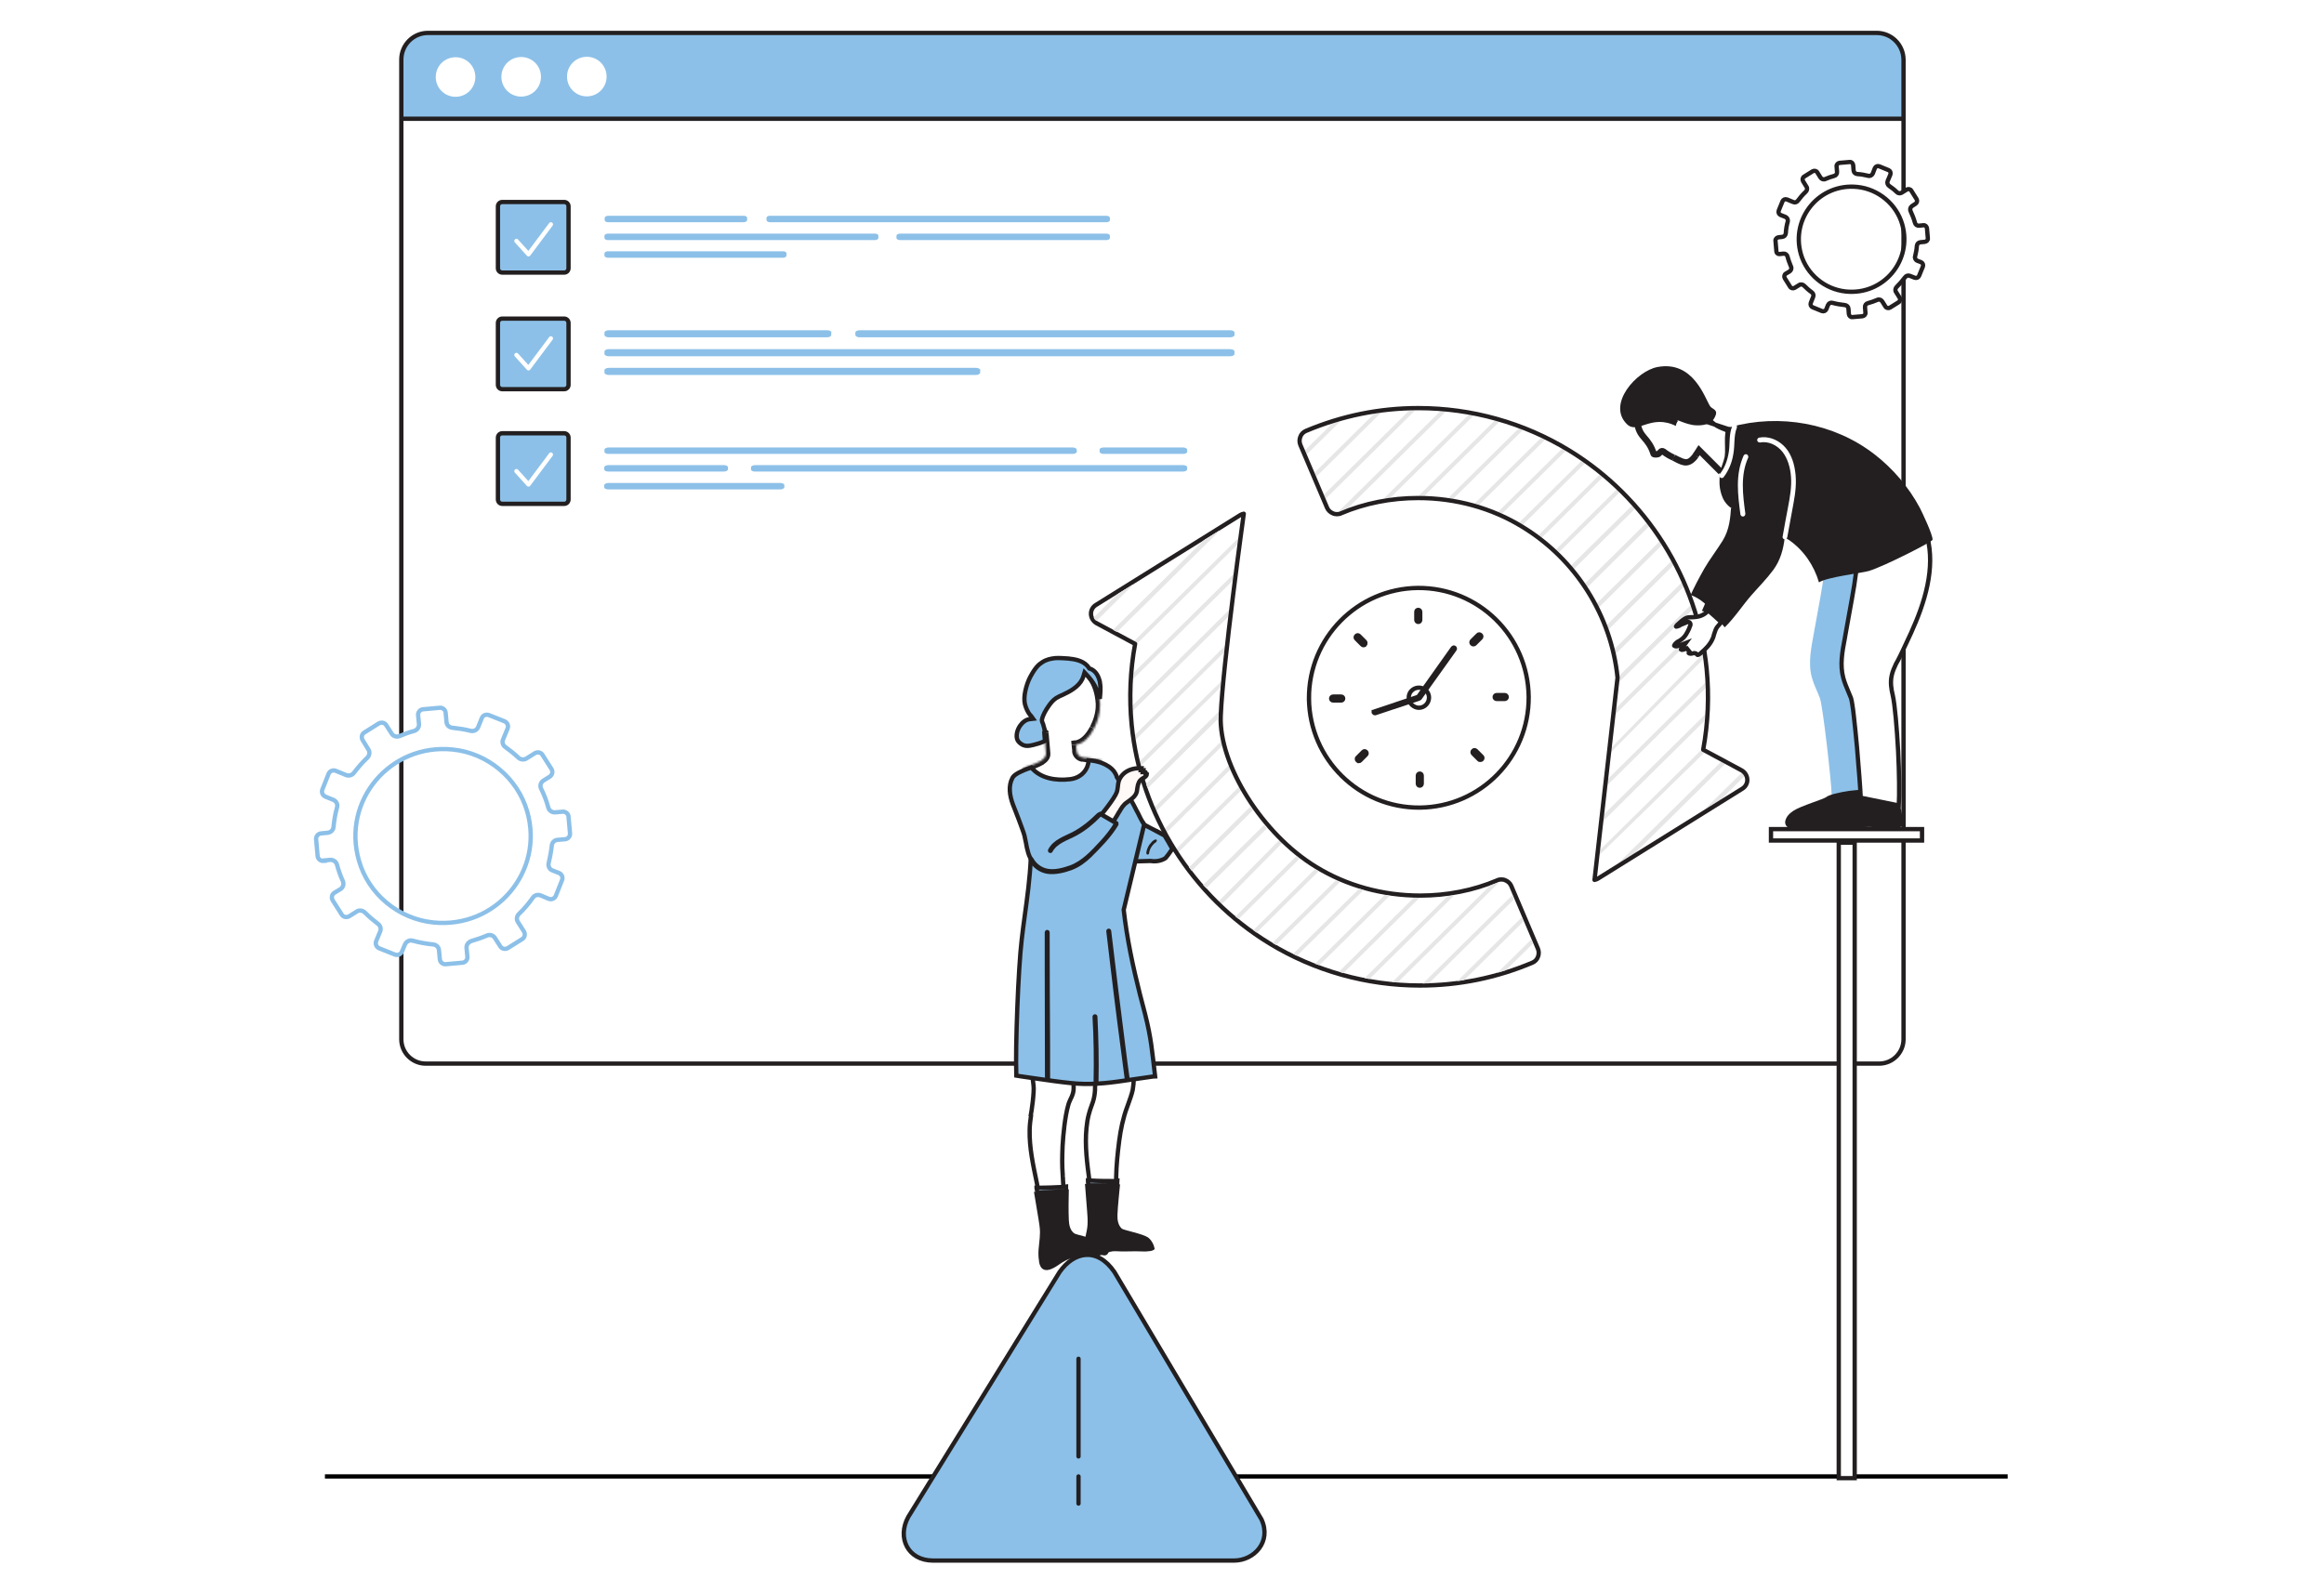 <?xml version="1.0" encoding="UTF-8"?>
<!-- Generator: Adobe Illustrator 27.0.0, SVG Export Plug-In . SVG Version: 6.00 Build 0)  -->
<svg xmlns="http://www.w3.org/2000/svg" xmlns:xlink="http://www.w3.org/1999/xlink" version="1.1" id="Layer_1" x="0px" y="0px" viewBox="0 0 1080 740" style="enable-background:new 0 0 1080 740;" xml:space="preserve">
<style type="text/css">
	.st0{fill:#E6E6E6;}
	.st1{fill:none;stroke:#000000;stroke-width:2;}
	.st2{fill:#8CC0E8;}
	.st3{fill:none;stroke:#231F20;stroke-width:2;stroke-miterlimit:10;}
	.st4{fill:#FFFFFF;}
	.st5{fill:#FFFFFF;stroke:#8CC0E8;stroke-width:2;stroke-miterlimit:10;}
	.st6{fill:#8CC0E8;stroke:#231F20;stroke-width:2;stroke-linecap:round;stroke-linejoin:round;}
	.st7{fill:none;stroke:#231F20;stroke-width:2;stroke-linecap:round;}
	.st8{fill:#FFFFFF;stroke:#231F20;stroke-width:2;}
	.st9{fill:#231F20;stroke:#FFFFFF;stroke-width:2;}
	.st10{fill:#231F20;}
	.st11{fill:none;stroke:#231F20;stroke-width:2;stroke-linejoin:round;stroke-miterlimit:10;}
	.st12{fill:#FFFFFF;filter:url(#Adobe_OpacityMaskFilter);}
	.st13{mask:url(#path-29-inside-1_24_312_00000011727919079539789970000001277663612133972411_);fill:#231F20;}
	.st14{fill:#AFD6F4;stroke:#231F20;stroke-width:2;}
	.st15{fill:#8CC0E8;stroke:#231F20;stroke-width:2;}
	.st16{fill:#FFF9F8;stroke:#231F20;stroke-width:2;}
	.st17{fill:#231F20;stroke:#231F20;stroke-width:2;stroke-linejoin:round;}
	.st18{fill:#A8D2F2;stroke:#8CC0E8;stroke-width:2;}
	.st19{fill:#231F20;stroke:#231F20;stroke-linecap:round;stroke-linejoin:round;}
	.st20{fill:#231F20;stroke:#231F20;stroke-width:2;}
	.st21{fill:none;stroke:#231F20;stroke-width:2;}
	.st22{fill:none;stroke:#FFFFFF;stroke-width:2;stroke-linecap:round;stroke-linejoin:round;}
	.st23{fill:#FFFFFF;stroke:#231F20;stroke-width:2;stroke-miterlimit:10;}
</style>
<path class="st0" d="M567.8,420.3c-0.5-0.4-0.9-0.9-1.4-1.4l28.1-28.4c0.5,0.5,0.9,0.9,1.4,1.3L567.8,420.3z"></path>
<path class="st0" d="M547.7,396.1c-0.4-0.5-0.7-1.1-1-1.6l29.1-28.8c0.3,0.6,0.6,1.2,0.9,1.8L547.7,396.1z"></path>
<path class="st0" d="M572.1,357.4l-29.8,29.5c-0.3-0.6-0.6-1.2-0.9-1.8l30-29.7C571.6,356.1,571.8,356.7,572.1,357.4z"></path>
<path class="st0" d="M568.5,346.2L537.4,377c-0.3-0.6-0.5-1.2-0.8-1.9l31.4-31C568.2,344.8,568.4,345.5,568.5,346.2z"></path>
<path class="st0" d="M566.3,333.8l-33,32.6c-0.2-0.7-0.5-1.3-0.7-2l34.8-34.6c0,0.6-1.3,2.6-1.2,3.2  C566.3,333.3,566.3,333.5,566.3,333.8z"></path>
<path class="st0" d="M575.2,253l-46.7,46.1c0-0.1,0-0.2,0.1-0.3L527,298l48.7-48.1c0,0.2-0.1,1.4-0.1,1.6L575.2,253z"></path>
<path class="st0" d="M573.6,269.2l-47.2,46.6c0.1-1,0.1-1.9,0.2-2.9l47.2-46.6L573.6,269.2z"></path>
<path class="st0" d="M571.7,285.8l-45.3,44.7c0-0.9-0.1-1.7-0.1-2.6l45.8-45.3L571.7,285.8z"></path>
<path class="st0" d="M570,302.1l-42.2,41.7c-0.1-0.8-0.2-1.6-0.3-2.3l42.6-42.1L570,302.1z"></path>
<path class="st0" d="M530.2,356c-0.2-0.7-0.4-1.4-0.5-2.2l38.9-38.1v2.4l-1.3,1.3L530.2,356z"></path>
<line class="st1" x1="933" y1="686.3" x2="151" y2="686.3"></line>
<path class="st2" d="M872.2,15.4H198.8c-6.9,0-12.4,5.6-12.4,12.4v28.4h698.3V27.8C884.7,21,879.1,15.4,872.2,15.4L872.2,15.4z"></path>
<path class="st3" d="M872.1,15.3H198.9c-6.9,0-12.4,5.6-12.4,12.4v455.4c0,6.2,5.1,11.3,11.3,11.3h675.5c6.2,0,11.3-5.1,11.3-11.3  V27.7C884.5,20.8,879,15.3,872.1,15.3L872.1,15.3z"></path>
<path class="st4" d="M220.9,35.8c0,5.1-4.1,9.2-9.2,9.2s-9.2-4.1-9.2-9.2c0-5.1,4.1-9.2,9.2-9.2S220.9,30.7,220.9,35.8z"></path>
<path class="st4" d="M251.4,35.7c0,5.1-4.1,9.2-9.2,9.2c-5.1,0-9.2-4.1-9.2-9.2c0-5.1,4.1-9.2,9.2-9.2  C247.3,26.5,251.4,30.6,251.4,35.7z"></path>
<path class="st4" d="M281.9,35.6c0,5.1-4.1,9.2-9.2,9.2s-9.2-4.1-9.2-9.2c0-5.1,4.1-9.2,9.2-9.2S281.9,30.5,281.9,35.6z"></path>
<path class="st5" d="M150.3,400l3.1-0.3c1.5-0.1,2.8,0.8,3.2,2.2c0.7,2.6,1.6,5.2,2.7,7.6c0.6,1.4,0.2,3-1.1,3.8l-2.8,1.7  c-1.2,0.7-1.5,2.3-0.8,3.5l4.2,6.6c0.7,1.2,2.3,1.5,3.5,0.8l3.5-2.2c1.2-0.8,2.8-0.5,3.8,0.5c1.9,1.9,3.9,3.6,6,5.2  c1.1,0.8,1.6,2.2,1.1,3.5l-1.9,4.6c-0.5,1.3,0.1,2.7,1.4,3.3l7.3,2.9c1.3,0.5,2.8-0.1,3.3-1.4l1.4-3.3c0.6-1.4,2.2-2.2,3.7-1.7  c3,0.8,6.1,1.4,9.3,1.7c1.5,0.1,2.7,1.2,2.8,2.7l0.4,4.2c0.1,1.4,1.4,2.4,2.7,2.3l7.8-0.7c1.4-0.1,2.4-1.4,2.3-2.7l-0.4-4.2  c-0.1-1.5,0.9-2.7,2.3-3.2c2.4-0.7,4.8-1.5,7.1-2.5c1.4-0.6,3-0.2,3.8,1.1l2.5,3.9c0.7,1.2,2.3,1.5,3.5,0.8l6.7-4.2  c1.2-0.7,1.5-2.3,0.8-3.5l-2.8-4.4c-0.8-1.2-0.6-2.8,0.5-3.8c2.4-2.3,4.5-4.8,6.4-7.5c0.8-1.2,2.3-1.6,3.6-1.1l3.8,1.6  c1.3,0.5,2.8-0.1,3.3-1.4l2.9-7.3c0.5-1.3-0.1-2.7-1.4-3.3l-3.1-1.2c-1.4-0.5-2.1-2.1-1.7-3.5c0.6-2.6,1.1-5.2,1.4-7.9  c0.1-1.5,1.2-2.7,2.7-2.8l3.5-0.3c1.4-0.1,2.4-1.4,2.3-2.7l-0.7-7.8c-0.1-1.4-1.4-2.4-2.7-2.3l-3.5,0.3c-1.5,0.1-2.8-0.8-3.2-2.2  c-0.8-3-1.9-5.9-3.3-8.7c-0.7-1.4-0.3-3,1.1-3.9l2.9-1.8c1.2-0.8,1.5-2.3,0.8-3.5l-4.2-6.6c-0.7-1.2-2.3-1.5-3.5-0.8l-4,2.5  c-1.2,0.7-2.7,0.5-3.7-0.4c-1.9-1.8-3.9-3.4-6-4.9c-1.2-0.8-1.7-2.3-1.1-3.6l2.1-5.1c0.5-1.3-0.1-2.7-1.4-3.3l-7.3-2.9  c-1.3-0.5-2.8,0.1-3.3,1.4l-1.7,4.2c-0.6,1.4-2.1,2.1-3.6,1.7c-2.7-0.7-5.5-1.1-8.3-1.4c-1.5-0.1-2.7-1.2-2.8-2.7l-0.4-4.3  c-0.1-1.4-1.4-2.4-2.7-2.3l-7.8,0.7c-1.4,0.1-2.4,1.4-2.3,2.7l0.4,4.2c0.1,1.5-0.9,2.8-2.3,3.2c-2.3,0.6-4.5,1.4-6.6,2.3  c-1.4,0.6-3,0.2-3.8-1.1l-2.5-3.9c-0.7-1.2-2.3-1.5-3.5-0.8l-6.7,4.2c-1.2,0.7-1.5,2.3-0.8,3.5l2.7,4.4c0.8,1.2,0.5,2.8-0.5,3.8  c-2.3,2.2-4.3,4.5-6.2,7c-0.8,1.1-2.3,1.6-3.6,1.1l-4.9-2c-1.3-0.5-2.8,0.1-3.3,1.4l-2.9,7.3c-0.5,1.3,0.1,2.7,1.4,3.3l3.7,1.5  c1.4,0.6,2.2,2.1,1.7,3.6c-0.8,2.9-1.3,5.8-1.6,8.9c-0.1,1.5-1.2,2.6-2.7,2.8l-3.1,0.3c-1.4,0.1-2.4,1.4-2.3,2.7l0.7,7.8  c0.1,1.4,1.4,2.4,2.8,2.3L150.3,400z M166.8,400c-8-27.8,14.5-54.5,43.5-51.6c16.2,1.6,30.2,13.2,34.7,28.8  c8,27.8-14.5,54.5-43.5,51.6C185.2,427.2,171.2,415.6,166.8,400z"></path>
<path class="st6" d="M422.1,705.1l70.3-113.8c6.7-9.6,17.5-11.7,25.5,0l68.3,114.9c4.9,10.5-3.5,19.2-12.7,19.2H433.6  C421.8,725.4,416.8,714.7,422.1,705.1z"></path>
<line class="st7" x1="501.2" y1="631.6" x2="501.2" y2="677"></line>
<line class="st7" x1="501.2" y1="686.3" x2="501.2" y2="698.9"></line>
<path class="st0" d="M792.2,376.3l17.2-17c0.5,0.4,0.9,0.9,1.2,1.5l-11,10.9L792.2,376.3z"></path>
<path class="st0" d="M752,401.4l47.8-47.2l1.8,0.9l-42.2,41.7L752,401.4z"></path>
<path class="st0" d="M742.2,396.4l48.2-47.6c0,0.1,0,0.2-0.1,0.3l1.6,0.9c0,0-49.8,48.7-49.8,48.5L742.2,396.4z"></path>
<path class="st0" d="M747.9,348.5l43.3-44.4c0.1,0.8,0.2,1.6,0.3,2.3l-44.7,45.1L747.9,348.5z"></path>
<path class="st0" d="M792.2,376.3l17.2-17c0.5,0.4,0.9,0.9,1.2,1.5l-11,10.9L792.2,376.3z"></path>
<path class="st0" d="M753.1,327l35.6-35.2c0.2,0.7,0.4,1.4,0.5,2.2l-39.9,39.4l0.6-3.2l0,0l-1.6,1.6C748.4,331,753,327.7,753.1,327z  "></path>
<path class="st0" d="M752,401.4l47.8-47.2l1.8,0.9l-42.2,41.7L752,401.4z"></path>
<path class="st0" d="M743.6,380.3l48.8-48.2c-0.1,1-0.1,1.9-0.2,2.9l-48,47.5L743.6,380.3z"></path>
<path class="st0" d="M745.9,363.4l46.6-46.1c0,0.9,0.1,1.7,0.1,2.6l-47,46.4L745.9,363.4z"></path>
<path class="st0" d="M750.4,301.6l31.1-30.7c0.3,0.6,0.5,1.2,0.8,1.9l-31.4,31C750.7,303.1,750.5,302.4,750.4,301.6z"></path>
<path class="st0" d="M746.8,290.5l29.8-29.5c0.3,0.6,0.6,1.2,0.9,1.8l-30,29.7C747.3,291.8,747.1,291.1,746.8,290.5z"></path>
<path class="st0" d="M752.6,314.1l33-32.6c0.2,0.7,0.5,1.3,0.7,2l-33.5,33.1c0-0.6-0.1-1.1-0.2-1.7  C752.6,314.6,752.6,314.4,752.6,314.1z"></path>
<path class="st0" d="M771.2,251.8c0.4,0.5,0.7,1.1,1,1.6l-29.1,28.8c-0.3-0.6-0.6-1.2-0.9-1.8L771.2,251.8z"></path>
<path class="st0" d="M765.1,243.1c0.4,0.5,0.8,1,1.2,1.5l-28.5,28.2c-0.4-0.5-0.7-1.1-1.1-1.6L765.1,243.1z"></path>
<path class="st0" d="M758.4,235.1c0.4,0.5,0.8,0.9,1.3,1.4l-28.2,27.8c-0.4-0.5-0.8-1-1.2-1.5L758.4,235.1z"></path>
<path class="st0" d="M751.2,227.6c0.5,0.4,0.9,0.9,1.4,1.3l-28.1,27.8c-0.5-0.4-0.9-0.9-1.4-1.3L751.2,227.6z"></path>
<path class="st0" d="M743.3,220.7c0.5,0.4,1,0.8,1.5,1.2l-28.3,28c-0.5-0.4-1-0.8-1.5-1.2L743.3,220.7z"></path>
<path class="st0" d="M734.9,214.3c0.5,0.4,1.1,0.7,1.6,1.1l-28.7,28.4c-0.6-0.3-1.1-0.7-1.7-1L734.9,214.3z"></path>
<path class="st0" d="M725.9,208.6c0.6,0.3,1.1,0.7,1.7,1l-29.5,29.1c-0.6-0.3-1.2-0.6-1.9-0.8L725.9,208.6z"></path>
<path class="st0" d="M716.2,203.5c0.6,0.3,1.2,0.6,1.8,0.9l-30.7,30.3c-0.7-0.2-1.4-0.4-2.1-0.6L716.2,203.5z"></path>
<path class="st0" d="M705.8,199.1c0.7,0.2,1.3,0.5,2,0.7l-32.4,32c-0.8-0.1-1.6-0.3-2.3-0.4L705.8,199.1z"></path>
<path class="st0" d="M694.6,195.5c0.7,0.2,1.4,0.4,2.1,0.6l-34.8,34.4c-0.9,0-1.8,0-2.7,0L694.6,195.5z"></path>
<path class="st0" d="M682.5,192.8c0.8,0.1,1.5,0.3,2.3,0.4l-38.6,38.1c-1.1,0.1-2.1,0.3-3.2,0.5L682.5,192.8z"></path>
<path class="st0" d="M669.4,191.1c0.8,0.1,1.7,0.1,2.5,0.2l-45.5,44.9c-1.2,0.4-2.4,0.9-3.6,1.4c-0.3,0.1-0.5,0.2-0.8,0.2  L669.4,191.1z"></path>
<path class="st0" d="M758.4,235.1c0.4,0.5,0.8,0.9,1.3,1.4l-28.2,27.8c-0.4-0.5-0.8-1-1.2-1.5L758.4,235.1z"></path>
<path class="st0" d="M771.2,251.8c0.4,0.5,0.7,1.1,1,1.6l-29.1,28.8c-0.3-0.6-0.6-1.2-0.9-1.8L771.2,251.8z"></path>
<path class="st0" d="M638.6,192.3c1.1-0.2,2.1-0.3,3.2-0.5l-30,29.7l-0.8-1.9L638.6,192.3z"></path>
<path class="st0" d="M654.9,190.8c0.9,0,1.8,0,2.8-0.1l-41.6,41.1l-0.8-1.9L654.9,190.8z"></path>
<path class="st0" d="M619.1,196.9c1.3-0.4,2.6-0.8,3.9-1.2l-15.7,15.5l-0.8-1.9L619.1,196.9z"></path>
<path class="st0" d="M752.6,314.1l33-32.6c0.2,0.7,0.5,1.3,0.7,2l-34.5,34.1c0-0.6,0.9-2.1,0.8-2.7  C752.6,314.6,752.6,314.4,752.6,314.1z"></path>
<path class="st0" d="M750.4,301.6l31.1-30.7c0.3,0.6,0.5,1.2,0.8,1.9l-31.4,31C750.7,303.1,750.5,302.4,750.4,301.6z"></path>
<path class="st0" d="M746.8,290.5l29.8-29.5c0.3,0.6,0.6,1.2,0.9,1.8l-30,29.7C747.3,291.8,747.1,291.1,746.8,290.5z"></path>
<path class="st0" d="M765.1,243.1c0.4,0.5,0.8,1,1.2,1.5l-28.5,28.2c-0.4-0.5-0.7-1.1-1.1-1.6L765.1,243.1z"></path>
<path class="st8" d="M854.5,687.1V391.7h7.4v295.4H854.5z"></path>
<path class="st8" d="M823,390.7v-5.3h70.2v5.3H823z"></path>
<path class="st9" d="M799.7,250.8L799.7,250.8c3.1-5.1,3.4-10.2,3.8-15.5c0,0,0,0,0,0h18.2c0,0.1,0,0.2,0,0.3c0,0.8-0.1,1.9-0.2,3  c-0.1,1-0.1,2-0.2,2.8l0,0l-0.2,1.5c-0.6,5.3-2,10.4-5.1,14.7c-2.2,3-4.7,5.7-7.2,8.5c-1,1.1-2,2.2-3,3.3l0,0  c-1.7,2-3.4,4.3-5.1,6.6c-0.3,0.4-0.6,0.9-1,1.3c-1.8,2.4-3.5,4.8-5.4,6.7c-2.5-2.9-6.1-5.8-10-6.8c1.9-4.4,4.5-9.2,6.8-13.3  c1.3-2.2,2.7-4.4,4.2-6.5c0.2-0.3,0.4-0.6,0.6-0.9C797.2,254.6,798.5,252.7,799.7,250.8z"></path>
<path class="st2" d="M869.2,306.9c-1,2.1-2.1,4.3-2.6,6.7c-0.6,2.9-0.2,5.9,0.5,8.8c2.2,9,2.4,36.6,1.6,45.9l-17.5,1.2  c0-4.9-4.1-41.7-5.5-45.1c-1.2-3.1-2.8-6.2-3.7-9.5c-1.9-6.8-0.2-14.2,1-21c1.3-7.5,2.8-14.9,4-22.5c1.2-7.8,1.9-15.7,1.7-23.6h33.9  c4.4,15.5-0.9,32-7.4,46.3C873.3,298.4,871.2,302.6,869.2,306.9L869.2,306.9z"></path>
<path class="st10" d="M829.6,381.9c0.4-2.3,2-3.8,3.8-5c3.4-2.3,14.1-5.4,15.3-6.4c2.2-2,19.7-4.9,19.9-2.3c0.2,2.3,0.7,4.6,1.1,6.8  c0.5,2.2,0.9,4.5,1,6.8c0,0.4,0,1.2,0,1.2c-1.4,1.5-4.8,1.3-6.4,1.2c-4-0.2-7.9-0.8-11.9-0.5c-5.2,0.3-10.4,1.2-15.6,1.4  c-1.8,0.1-3.5,0-5.1-0.2C829.7,384.4,829.5,382.5,829.6,381.9z"></path>
<path class="st8" d="M881.1,308.6L881.1,308.6c-0.8,1.7-1.6,3.5-2,5.4l0,0c-0.7,3.2-0.2,6.3,0.5,9.2c1,4.4,1.9,15.1,2.5,26  c0.5,10.1,0.6,20.2,0.3,25.2l-17.7-3.6c-0.1-3.6-0.9-13.5-1.7-23.2c-0.5-5.3-1-10.6-1.5-14.8c-0.2-2.1-0.5-3.9-0.7-5.3  c-0.2-1.3-0.4-2.4-0.6-3c-0.4-1-0.8-2-1.2-2.9c-0.9-2.2-1.8-4.2-2.4-6.5c-1.6-5.9-0.5-12.1,0.7-18.3c0.1-0.8,0.3-1.5,0.4-2.3l0,0  c0.5-2.9,1.1-5.9,1.6-8.9c0.8-4.5,1.7-9.1,2.4-13.6v0c1.2-7.5,1.9-15.1,1.8-22.7h32.1c3.9,14.9-1.1,30.8-7.5,44.9l0,0  c-1.2,2.6-2.4,5.1-3.6,7.7c-0.8,1.7-1.6,3.4-2.5,5.1L881.1,308.6z"></path>
<path class="st8" d="M765.1,186.9c-4.9,5.3-6.4,11.3-1.6,16.6c2,2.3,3.4,4.1,4.5,7.6c0,0.8,2.8,0.8,3.3,0l0.7-0.8  c0.2-0.2,0.4-0.2,0.6-0.1c1.6,1.2,3.2,2.2,4.9,2.9 M765.1,186.9l41.1,13.5c0.4,0.2-1,5.9-1.2,6.2c-0.2,0.6-0.4,1.6-0.6,2.9  c-0.7,4-1.8,10.2-5,10.3 M765.1,186.9c3.9-4.2,20.8,5.8,22.8,7.1 M765.1,186.9l22.8,7.1 M777.5,213.2c0.6,0.2,1.2,0.5,1.7,0.8  c3,1.5,5.7,2.8,9.2-1.9 M777.5,213.2l0.4-0.9c0,0,0,0,0,0 M777.5,213.2l0.4-0.9c0,0,0,0,0,0 M788.4,212c0.3-0.4,0.5-0.7,0.7-1.1  l-0.2-0.2l0.7-0.7l0.9,0.5c0,0.1-0.1,0.1-0.1,0.2l9,9 M788.4,212l-0.8-0.6c0,0,0,0,0,0 M788.4,212l-0.8-0.6c0,0,0,0,0,0   M799.4,219.8l0.7-0.7l-0.4-0.4 M799.4,219.8l0-1c0.1,0,0.2,0,0.4-0.1 M799.8,218.8c0.4-0.1,0.9-0.5,1.3-1.2c0.6-0.9,1-2.2,1.4-3.7  c0.4-1.4,0.7-3,0.9-4.3c0-0.1,0-0.2,0-0.3c0.2-1.2,0.4-2.3,0.6-2.9l0,0 M799.8,218.8l-9.4-9.4l-0.9-0.9l-0.7,1.1  c-0.4,0.6-0.8,1.3-1.3,1.9 M804.1,206.3C804.1,206.3,804.1,206.3,804.1,206.3c0-0.1,0.1-0.2,0.1-0.3c0-0.2,0.1-0.4,0.2-0.7  c0.1-0.6,0.3-1.3,0.5-2.1c0.2-0.7,0.3-1.4,0.4-2c0-0.1,0-0.1,0-0.2 M804.1,206.3L804.1,206.3L804.1,206.3  C804.1,206.3,804.1,206.3,804.1,206.3z M787.6,211.5c-1,1.3-1.8,2.1-2.5,2.5c-0.7,0.4-1.4,0.5-2.1,0.4c-0.7-0.1-1.5-0.4-2.3-0.8  c-0.3-0.1-0.6-0.3-0.9-0.4c-0.6-0.3-1.2-0.6-1.8-0.9 M777.9,212.3c-1.5-0.7-3.1-1.6-4.6-2.8l0,0l0,0c-0.6-0.4-1.4-0.4-1.9,0.2l0,0  l0,0l-0.7,0.8l0,0.1 M770.5,210.5c0,0-0.1,0-0.2,0.1c-0.2,0.1-0.5,0.1-0.8,0.1c-0.2,0-0.5,0-0.6-0.1 M770.5,210.5L770.5,210.5  L770.5,210.5C770.5,210.5,770.5,210.5,770.5,210.5 M770.5,210.5C770.5,210.5,770.5,210.5,770.5,210.5  C770.5,210.5,770.5,210.5,770.5,210.5 M768.9,210.7c-1.1-3.5-2.6-5.5-4.6-7.8l0,0c-2.2-2.5-2.9-5-2.6-7.5c0.4-2.5,1.8-5.2,4.2-7.8  l0,0c0.3-0.3,0.8-0.6,1.6-0.7c0.8-0.1,1.7,0,2.8,0.2c2.2,0.4,4.9,1.4,7.5,2.6c2.6,1.2,5,2.5,6.9,3.5c0.9,0.5,1.7,0.9,2.2,1.2  c0.3,0.2,0.5,0.3,0.6,0.4l0,0c0.1,0,0.1,0.1,0.1,0.1c0,0,0,0,0.1,0c0,0,0,0,0,0c0,0,0,0,0,0c0,0,0,0,0,0 M768.9,210.7  C768.9,210.6,768.8,210.6,768.9,210.7c-0.1,0-0.1,0-0.1,0 M768.9,210.7c0,0.1,0,0.1,0.1,0.2l0,0.1l0,0.1c0-0.1,0-0.2-0.1-0.2  C768.9,210.7,768.8,210.7,768.9,210.7c-0.1,0-0.1,0-0.1,0 M787.7,195c1.9,0.9,3.5,0.5,4.7,0c0.4-0.2,0.8-0.4,1.1-0.6 M787.7,195  C787.7,195,787.7,195,787.7,195c0.1,0,0.3,0.1,0.4,0.1v-1 M787.7,195C787.7,195,787.7,195,787.7,195l0.4-0.9 M793.5,194.4  C793.5,194.4,793.6,194.4,793.5,194.4c0.5,0.5,1.2,1.1,2,1.9 M793.5,194.4c0.1-0.1,0.2-0.1,0.3-0.2c0.2-0.1,0.3-0.2,0.4-0.3  c0,0,0.1-0.1,0.1-0.1c0,0,0,0,0,0l0,0h0l-0.7-0.7c-0.7,0.7-0.7,0.7-0.7,0.7v0l0,0l0,0l0,0l0,0l0,0c0,0,0.1,0.1,0.1,0.1  C793.2,194,793.3,194.2,793.5,194.4z M795.5,196.2L795.5,196.2L795.5,196.2L795.5,196.2c1.4,1.3,3.1,2.2,4.8,2.9  c0.8,0.3,1.6,0.6,2.4,1c0.1,0,0.2,0.1,0.3,0.1c0.7,0.3,1.5,0.6,2.2,0.9 M795.5,196.2L795.5,196.2l0.7-0.7l-0.5,0.5L795.5,196.2  C795.5,196.2,795.5,196.2,795.5,196.2C795.5,196.2,795.5,196.2,795.5,196.2z M805.2,201.1c0.2,0.1,0.4,0.2,0.6,0.2 M805.2,201.1  c0-0.2,0-0.3,0-0.4c0,0,0,0,0,0c0,0,0,0,0,0.1c0,0,0,0.1,0.1,0.2c0.1,0.1,0.2,0.3,0.4,0.4 M805.8,201.3  C805.8,201.3,805.8,201.3,805.8,201.3L805.8,201.3L805.8,201.3z M788.1,194.1c0,0-0.1,0-0.2-0.1 M788.1,194.1l-0.2-0.1 M768.8,210.6  C768.8,210.6,768.8,210.6,768.8,210.6L768.8,210.6z M770.5,210.5C770.5,210.5,770.5,210.5,770.5,210.5  C770.5,210.5,770.5,210.5,770.5,210.5z"></path>
<path class="st10" d="M794.7,188.8c-2.5-3.9-7.8-21.3-24.4-18.2c-9.8,1.8-23.6,17.3-14.3,26.5c5.1,5.1,11.1-4.9,22.8,0.9  c-0.1-0.1,0.5-2.2,1.1-2.3c-2.4-1.7,3.7,1.9,8.3,2c2.3,0.1,7.1,0,8.8-4C798.7,190.3,795.7,190.3,794.7,188.8L794.7,188.8z"></path>
<path class="st10" d="M843.1,382.6c0.4-2.3,2-3.8,3.8-5c3.4-2.3,14.1-5.4,15.3-6.4c2.2-2,20.6,2.3,21.1,4.5c0.5,2.2,0.9,4.5,1,6.8  c0,0.4,0,1.2,0,1.2c-1.4,1.5-4.8,1.3-6.4,1.3c-4-0.2-7.9-0.8-11.9-0.5c-5.2,0.3-10.4,1.2-15.6,1.4c-1.8,0.1-3.5,0-5.1-0.2  C843.2,385.2,843,383.2,843.1,382.6L843.1,382.6z"></path>
<path class="st10" d="M790.9,284c4.3,0.7,7.9,4.2,10.6,7.6c4.4-4.2,8.3-10.2,12.3-14.8c3.4-3.9,7.2-7.7,10.3-11.9  c3.3-4.5,4.7-9.7,5.3-15.1c0.7,0.4,1.4,0.9,2.1,1.3c6.7,4.7,11.5,11.7,13.8,19.6c3.9-2.5,19.8-4.3,23.2-5.3  c6.8-2,29.6-13.6,29.6-14.5c0.1-2.4-4.8-12.6-5.9-14.8c-5.2-9.7-12.5-18.3-21.2-25c-18.8-14.5-44-18.9-66.8-12.6  c-4-0.4-2,9.1-2.7,13.7c-0.2,1.4-2.3,7.2-2.3,7.2c0,3.5-0.6,6.1,0.8,10.5c0.7,2.3,2,4.3,3.9,5.8c1.9,1.5,4.1,2.5,6.3,3.5  c0,0.4-0.1,0.7-0.1,1.1c-0.4,6-0.5,11.4-3.8,16.8c-2.7,4.4-5.9,8.5-8.5,13C795.1,274.6,792.9,279.2,790.9,284L790.9,284z"></path>
<path class="st9" d="M806.2,198.5c-1.6,3.9-0.9,8.4-1.7,12.5c-0.6,3.7-2,7.2-4.3,10.2c-0.1,0.1-0.3-0.1-0.2-0.2  c2.5-3.1,3.8-6.9,4.4-10.8c0.6-3.9,0-8,1.5-11.7C806,198.2,806.3,198.3,806.2,198.5L806.2,198.5z"></path>
<path class="st9" d="M809.8,239c-1.2-8.9-2.4-18.3,1.4-26.8c0.1-0.2,0.3,0,0.3,0.1c-3.8,8.4-2.6,17.7-1.4,26.6  C810.1,239.1,809.9,239.2,809.8,239z"></path>
<path class="st9" d="M829.4,249.6c0.8-4.5,1.6-9,2.5-13.6c0.9-4.8,1.8-9.6,1.4-14.5c-0.3-4.2-1.5-8.6-4.1-12  c-2.7-3.4-7-5.6-11.4-4.8c-0.2,0-0.3-0.2-0.1-0.3c3.7-0.7,7.5,0.7,10.3,3.3c3.1,2.9,4.6,7.1,5.2,11.2c0.8,5,0.2,9.9-0.7,14.8  c-1,5.3-1.9,10.5-2.9,15.8C829.6,249.8,829.3,249.7,829.4,249.6L829.4,249.6z"></path>
<path class="st11" d="M578,238.7v0.1 M578,238.7v0.1 M578,238.8c-0.6,0.1-1.1,0.3-1.6,0.6c0,0,0,0,0,0l-67.1,41.8l0,0  c-1.5,0.9-2.4,2.6-2.3,4.3c0.1,1.8,1.1,3.3,2.6,4.2l0,0l0,0l17.9,9.6c-2.3,12.5-2.8,25.1-1.6,37.6v0c4.1,41.7,28.1,79.7,64,101.6  c21,12.8,45.2,19.6,70,19.6c18.1,0,35.6-3.6,52.2-10.6c1.2-0.5,2.2-1.5,2.6-2.7c0.5-1.2,0.5-2.6,0-3.8c0,0,0,0,0,0l-12.4-29.2l0,0  c-0.5-1.2-1.5-2.1-2.7-2.6c-0.6-0.3-1.2-0.4-1.9-0.4c-0.7,0-1.3,0.1-1.9,0.4c-11,4.7-23.4,7.1-35.8,7.1c-17.4,0-34.2-4.6-48.5-13.4  l0,0c-24.8-15.1-45.1-47.4-44.2-70.1C568.2,309.3,578,238.8,578,238.8z"></path>
<path class="st0" d="M526.7,271.6l-17.2,17c-0.5-0.4-0.9-0.9-1.2-1.5l11-10.9L526.7,271.6z"></path>
<path class="st0" d="M566.9,246.5l-47.8,47.2l-1.8-0.9l42.2-41.7L566.9,246.5z"></path>
<path class="st0" d="M526.7,271.6l-17.2,17c-0.5-0.4-0.9-0.9-1.2-1.5l11-10.9L526.7,271.6z"></path>
<path class="st0" d="M566.9,246.5l-47.8,47.2l-1.8-0.9l42.2-41.7L566.9,246.5z"></path>
<path class="st0" d="M566.3,333.8l-33,32.6c-0.2-0.7-0.5-1.3-0.7-2l33.5-33.1c0,0.6,0.1,1.1,0.2,1.7  C566.3,333.3,566.3,333.5,566.3,333.8z"></path>
<path class="st0" d="M553.8,404.7c-0.4-0.5-0.8-1-1.2-1.5l28.5-28.2c0.4,0.5,0.7,1.1,1.1,1.6L553.8,404.7z"></path>
<path class="st0" d="M560.5,412.8c-0.4-0.5-0.8-0.9-1.3-1.4l28.2-27.8c0.4,0.5,0.8,1,1.2,1.5L560.5,412.8z"></path>
<path class="st0" d="M575.6,427.2c-0.5-0.4-1-0.8-1.5-1.2l28.3-28c0.5,0.4,1,0.8,1.5,1.2L575.6,427.2z"></path>
<path class="st0" d="M584,433.5c-0.5-0.4-1.1-0.7-1.6-1.1l28.7-28.4c0.6,0.3,1.1,0.7,1.7,1L584,433.5z"></path>
<path class="st0" d="M593,439.3c-0.6-0.3-1.1-0.7-1.7-1l29.5-29.1c0.6,0.3,1.2,0.6,1.9,0.8L593,439.3z"></path>
<path class="st0" d="M602.7,444.3c-0.6-0.3-1.2-0.6-1.8-0.9l30.7-30.3c0.7,0.2,1.4,0.4,2.1,0.6L602.7,444.3z"></path>
<path class="st0" d="M613.1,448.7c-0.7-0.2-1.3-0.5-2-0.7l32.4-32c0.8,0.1,1.6,0.3,2.3,0.4L613.1,448.7z"></path>
<path class="st0" d="M624.3,452.3c-0.7-0.2-1.4-0.4-2.1-0.6l34.8-34.4c0.9,0,1.8,0,2.7,0L624.3,452.3z"></path>
<path class="st0" d="M636.4,455.1c-0.8-0.1-1.5-0.3-2.3-0.4l38.6-38.1c1.1-0.1,2.1-0.3,3.2-0.5L636.4,455.1z"></path>
<path class="st0" d="M649.5,456.7c-0.8-0.1-1.7-0.1-2.5-0.2l45.5-44.9c1.2-0.4,2.4-0.9,3.6-1.4c0.3-0.1,0.5-0.2,0.8-0.3L649.5,456.7  z"></path>
<path class="st0" d="M560.5,412.8c-0.4-0.5-0.8-0.9-1.3-1.4l28.2-27.8c0.4,0.5,0.8,1,1.2,1.5L560.5,412.8z"></path>
<path class="st0" d="M680.4,455.6c-1.1,0.2-2.1,0.3-3.2,0.5l30-29.7l0.8,1.9L680.4,455.6z"></path>
<path class="st0" d="M664,457.1c-0.9,0-1.8,0-2.8,0.1l41.6-41.1l0.8,1.9L664,457.1z"></path>
<path class="st0" d="M699.8,451c-1.3,0.4-2.6,0.8-3.9,1.2l15.7-15.5l0.8,1.9L699.8,451z"></path>
<path class="st0" d="M553.8,404.7c-0.4-0.5-0.8-1-1.2-1.5l28.5-28.2c0.4,0.5,0.7,1.1,1.1,1.6L553.8,404.7z"></path>
<defs>
	<filter id="Adobe_OpacityMaskFilter" x="471.1" y="307.7" width="43.1" height="61.1">
		<feColorMatrix type="matrix" values="1 0 0 0 0  0 1 0 0 0  0 0 1 0 0  0 0 0 1 0"></feColorMatrix>
	</filter>
</defs>
<mask maskUnits="userSpaceOnUse" x="471.1" y="307.7" width="43.1" height="61.1" id="path-29-inside-1_24_312_00000011727919079539789970000001277663612133972411_">
	<path class="st12" d="M497.8,366.7c4.7-0.3,15.1-13.1,14.4-13.1c-4.4-1.2-6-1-9-1.5c-1.6-0.3-2.8-1.5-2.9-3.1l-0.3-2.8   c3.4-0.5,6.4-3.6,8.3-7.4c1.6-3.1,3-7.1,2.9-11.1c0,0,0-0.5,0-0.7c-0.6-9.9-5.4-17.4-14.7-17.2c-8,0.2-14.4,8.6-15,18.5   c-0.3,4.7,2.8,11.6,3.8,12.5l0.8,9.2c0.1,1.6-0.9,2.6-2.3,3.6c-1.8,1.2-6.1,2.7-8.6,3.5C475.2,357.1,487.6,367.4,497.8,366.7   L497.8,366.7z"></path>
</mask>
<path class="st13" d="M497.8,366.7h-2v2.2l2.1-0.2L497.8,366.7z M512.1,353.6l-0.5,1.9l0.3,0.1l0.3,0L512.1,353.6z M503.1,352.1  l0.4-2l0,0L503.1,352.1z M500.2,349l2-0.2l0,0L500.2,349z M500,346.1l-0.3-2l-1.9,0.3l0.2,1.9L500,346.1z M508.3,338.7l-1.8-0.9l0,0  l0,0L508.3,338.7z M511.2,327.6h-2v0l0,0L511.2,327.6z M511.2,326.9l-2,0.1l0,0l0,0L511.2,326.9z M496.5,309.7l-0.1-2h0L496.5,309.7  z M481.5,328.3l-2-0.1v0L481.5,328.3z M485.3,340.8l2-0.2l-0.1-0.8l-0.6-0.5L485.3,340.8z M486.1,350.1l-2,0.2l0,0L486.1,350.1z   M483.8,353.6l-1.1-1.7l0,0L483.8,353.6z M475.2,357.1l-0.6-1.9l-3.6,1.1l2.9,2.4L475.2,357.1z M497.8,366.6h2v-2.1l-2.1,0.2  L497.8,366.6z M497.9,368.7c1-0.1,1.9-0.4,2.8-0.9c0.9-0.5,1.8-1.1,2.6-1.7c1.7-1.3,3.5-3,5.1-4.7c1.6-1.7,3-3.3,4-4.6  c0.5-0.6,0.9-1.2,1.2-1.6c0.1-0.2,0.3-0.4,0.4-0.7c0-0.1,0.2-0.4,0.2-0.9c0-0.3-0.1-0.9-0.6-1.4c-0.5-0.5-1.2-0.6-1.6-0.6l0.3,4  c-0.3,0-1,0-1.5-0.6c-0.5-0.5-0.6-1.1-0.6-1.3c0-0.3,0-0.5,0.1-0.5c0-0.1,0.1-0.2,0.1-0.2c0-0.1,0-0.1-0.1,0.1  c-0.2,0.3-0.5,0.7-1,1.3c-0.9,1.1-2.2,2.7-3.7,4.3c-1.5,1.6-3.1,3.1-4.6,4.3c-0.8,0.6-1.4,1-2,1.3c-0.6,0.3-1,0.4-1.2,0.4  L497.9,368.7z M512.6,351.7c-2.3-0.6-3.9-0.9-5.3-1.1c-1.4-0.2-2.4-0.2-3.8-0.5l-0.7,3.9c1.6,0.3,2.8,0.4,4,0.5  c1.2,0.1,2.6,0.4,4.8,0.9L512.6,351.7z M503.5,350.1c-0.7-0.1-1.2-0.7-1.3-1.3l-4,0.4c0.2,2.5,2.1,4.5,4.6,4.9L503.5,350.1z   M502.2,348.8L502,346l-4,0.4l0.3,2.8L502.2,348.8z M500.2,348.1c4.5-0.6,7.8-4.5,9.9-8.5l-3.6-1.8c-1.9,3.7-4.4,6-6.8,6.4  L500.2,348.1z M510.1,339.6c1.7-3.3,3.2-7.6,3.1-12.1l-4,0.1c0.1,3.5-1.1,7.1-2.6,10.1L510.1,339.6z M511.2,327.6c2,0,2,0,2,0l0,0  l0,0c0,0,0,0,0,0v0c0,0,0,0,0,0c0,0,0,0,0,0c0,0,0,0,0-0.1c0-0.1,0-0.1,0-0.2c0-0.1,0-0.4,0-0.6l-4,0.4c0,0,0,0,0,0c0,0,0,0,0,0.1  c0,0.1,0,0.1,0,0.2c0,0.1,0,0.1,0,0.2c0,0,0,0,0,0c0,0,0,0,0,0c0,0,0,0,0,0l0,0l0,0l0,0l0,0C509.2,327.6,509.2,327.6,511.2,327.6z   M513.2,326.8c-0.3-5.2-1.7-10-4.5-13.5c-2.8-3.6-7-5.7-12.2-5.5l0.1,4c4-0.1,6.9,1.4,8.9,4c2.1,2.7,3.4,6.6,3.7,11.3L513.2,326.8z   M496.4,307.7c-4.7,0.1-8.8,2.7-11.8,6.4c-2.9,3.7-4.8,8.7-5.1,14l4,0.2c0.3-4.6,1.9-8.8,4.3-11.8c2.4-3,5.5-4.8,8.8-4.9  L496.4,307.7z M479.5,328.2c-0.2,2.7,0.6,5.9,1.5,8.4c0.5,1.3,1,2.5,1.4,3.4c0.2,0.5,0.5,0.9,0.7,1.2c0.2,0.3,0.5,0.7,0.8,1l2.7-2.9  c0.1,0.1,0,0.1-0.1-0.2c-0.1-0.2-0.3-0.5-0.5-0.9c-0.4-0.8-0.8-1.8-1.2-2.9c-0.8-2.3-1.4-4.9-1.3-6.9L479.5,328.2z M483.3,341  l0.8,9.2l4-0.3l-0.8-9.2L483.3,341z M484.1,350.2c0,0.3,0,0.4-0.2,0.7c-0.2,0.3-0.6,0.6-1.2,1.1l2.3,3.3c1.5-1,3.4-2.6,3.1-5.4  L484.1,350.2z M482.7,352c-0.7,0.5-2,1.1-3.6,1.7c-1.6,0.6-3.2,1.1-4.4,1.5l1.2,3.8c1.3-0.4,3-1,4.7-1.6c1.6-0.6,3.3-1.4,4.5-2.1  L482.7,352z M475.2,357.1c-1.3,1.5-1.3,1.5-1.3,1.5c0,0,0,0,0,0c0,0,0,0,0,0c0,0,0,0,0,0c0,0,0,0,0,0c0,0,0.1,0.1,0.1,0.1  c0.1,0.1,0.2,0.2,0.4,0.3c0.4,0.3,0.9,0.7,1.6,1.2c1.4,1,3.3,2.3,5.5,3.6c4.4,2.5,10.5,5.2,16.2,4.8l-0.3-4c-4.5,0.3-9.7-1.8-14-4.2  c-2.1-1.2-3.9-2.4-5.2-3.3c-0.6-0.5-1.1-0.8-1.5-1.1c-0.2-0.1-0.3-0.2-0.4-0.3c0,0-0.1-0.1-0.1-0.1c0,0,0,0,0,0c0,0,0,0,0,0  c0,0,0,0,0,0l0,0C476.5,355.5,476.5,355.5,475.2,357.1z M495.8,366.6L495.8,366.6l4,0v0H495.8z"></path>
<path class="st8" d="M493.9,546.7L493.9,546.7c-0.4-5.6-0.3-8.4-0.1-14l0,0c0.3-5.4,1.1-13.6,2.6-18.9l0,0c0.3-1.2,0.8-2.2,1.2-3.1  c0.1-0.2,0.2-0.4,0.3-0.6c0.5-1.1,0.9-2.2,1-3.5c0.1-1,0-2.9-0.2-5c-0.2-1.6-0.4-3.2-0.5-4.3l-18.9,0.6c0.1,0.5,0.2,1,0.3,1.6  c0,0.3,0.1,0.5,0.1,0.8c0.2,1.3,0.5,2.8,0.6,4.3c0.4,2.9-0.9,12.2-1.4,14.4 M493.9,546.7c0,0.4,0.1,1.1,0.1,2  c0.1,1.9,0.3,4.6,0.5,6.2l-9.7,1.6l-2.5-4.3c0-0.1-0.1-0.3-0.1-0.4l0,0c0-0.2-0.1-0.4-0.1-0.5l0,0c-0.1-0.5-0.2-1-0.3-1.6  c-1.7-8.2-3.5-16.3-3.3-24.5l0,0c0-2.1,0.4-5.1,0.7-7.1"></path>
<path class="st14" d="M481.7,552.2c0,0,0-0.1,0-0.1c5.2,0,8.9-0.2,11.2-0.3c1.1-0.1,1.9-0.1,2.5-0.2c0,0.2,0,0.5,0,0.7  c0,0.5-0.1,0.9-0.1,1.4l-13.2,0.7C481.9,553.5,481.8,552.8,481.7,552.2z"></path>
<path class="st10" d="M515.1,581c-0.5-1.8-1.8-2.9-3.3-3.7c-2.9-1.6-11.6-3.3-12.6-4c-1.9-1.4-2.4-3.9-2.5-6.2  c-0.2-4.7-0.1-9.5,0-14.3c0,0-5.9,2-16.2,1.2c0,0,1.4,8.4,2.1,12.6c0.3,2,0.7,4.1,0.7,6.2c0,1.8-0.2,3.6-0.4,5.4  c-0.2,1.8-0.4,3.6-0.3,5.5c0,0.3,0.1,1.6,0.2,2c0,0.3,0.2,6.4,5.7,4.2c3.4-1.4,4.7-3.4,8.9-4.9c4.2-1.4,8.1-1.8,12.3-2  c1.4-0.1,2.9,0.8,4.1,0.5C515.3,583,515.3,581.4,515.1,581L515.1,581z"></path>
<path class="st8" d="M506.5,550.9c0-0.1,0-0.2,0-0.2l0,0c-0.1-0.5-0.1-1.1-0.2-1.6c-1.1-8.3-2.2-16.5-1.4-24.7v0  c0.2-2.1,0.5-4.1,1-6.1c0.4-1.6,0.9-3.1,1.5-4.7c0.2-0.5,0.3-0.9,0.5-1.4l0,0c1.2-3.7,1.1-7.4,0.9-11h18c0.1,1.8-0.1,3.6-0.4,5.4  c-0.5,2.3-1.4,4.6-2.2,6.9c-0.1,0.4-0.3,0.7-0.4,1.1l0,0c-1.9,5.1-3,10.4-3.7,15.8l0,0c-0.7,5.5-1.3,11.2-1.4,16.8v0  c0,1.3,0,2.6,0.1,3.9H506.5z"></path>
<path class="st14" d="M505.6,548.8c0,0,0-0.1,0-0.1c5.2,0.3,8.8,0.3,11.2,0.3c1.1,0,1.9,0,2.5-0.1c0,0.2-0.1,0.5-0.1,0.7  c0,0.5-0.1,0.9-0.1,1.4h-13.3C505.7,550.1,505.6,549.4,505.6,548.8z"></path>
<path class="st10" d="M536.5,580.2c-0.3-1.8-1.6-4-3-5c-2.7-1.8-11.2-3.3-12.2-4.1c-1.7-1.6-2.1-4.1-2-6.4c0.2-4.7,0.8-9.5,1.2-14.2  c0,0-6,1.5-16.3-0.2c0,0,0.7,8.5,1,12.7c0.2,2.1,0.3,4.1,0.2,6.2c-0.1,1.8-0.5,3.6-0.9,5.4c-0.4,1.8-0.7,3.6-0.8,5.4c0,0.3,0,3,0,3  c1.1,1.2,3.8,1.1,5.1,1c3.2-0.1,6.3-2.6,9.5-2.4c4.1,0.3,8.2-0.1,12.4,0.1c1.4,0.1,2.8,0,4.1-0.2c1.2-0.3,1.5-0.6,1.7-0.8  C536.7,580.6,536.5,580.2,536.5,580.2z"></path>
<path class="st15" d="M531.7,383.3L531.7,383.3c-1.2-1.9-2.2-3.9-3.1-5.8c-0.1-0.1-0.1-0.2-0.2-0.3c-0.9-1.8-1.8-3.6-2.8-5.3v0  c-0.5-0.8-1-1.5-1.5-2.3c-0.1-0.1-0.1-0.2-0.2-0.2c-0.6-0.9-1.1-1.7-1.7-2.7l0,0c-0.4-0.7-0.8-1.4-1.2-2.1c-0.6-1.2-1.3-2.3-2-3.4  l0-0.1l0-0.1c-0.3-0.8-0.7-1.6-1.2-2.3l0,0l0,0c-1.3-1.8-3.5-3.2-5.9-4.1c-2-0.7-4.2-1.1-6-1.2c-0.1,3.8-2.9,8.1-8.6,8.8h0  c-6.7,0.8-13.8-0.4-18-5.4c-0.2,0.1-0.4,0.1-0.6,0.2c-0.8,0.2-1.8,0.6-3,1.1c-1.1,0.5-2.3,1-3.2,1.6c-1,0.6-1.7,1.3-2,1.9l0,0  c-2,3.7-1.3,8.2,0.2,12.3l0,0c0.2,0.6,0.6,1.6,1.1,2.8c0.5,1.3,1.1,2.8,1.7,4.4c1.1,3,2.3,6.1,2.6,7.4c0.2,1,0.4,1.9,0.6,2.9  c0,0.2,0.1,0.3,0.1,0.4c0.1,0.8,0.3,1.5,0.4,2.2c0.4,1.7,0.8,3.4,1.7,5l0.1,0.2l0,0.3c-0.4,8.7-1.6,17.6-2.8,26.3  c-0.5,3.7-1,7.4-1.4,11c-1.6,13.2-3,50.1-2.5,63.2c0.5,0.1,1.2,0.2,2,0.3c1.8,0.3,4.2,0.6,6.9,1c5.4,0.8,11.9,1.7,16,2.1  c8.5,1,16.9,0.2,25.4-1.1h0c4.4-0.6,8.8-1.3,13.2-1.9c0.3,0,0.6-0.1,1-0.1c-1.4-11.7-1.8-17.7-4.7-29.1c-0.3-1.1-2.3-8.8-2.3-8.8  c-3.3-13-6.1-26.2-7.6-39.5L531.7,383.3z M531.7,383.3l9.5,5.1 M527.6,400.4c0,0.1,1.7-6.9,4.1-17.1c0.3,0.5,9.1,4.4,9.5,5.1  c0.8,1.3,2.9,4.9,3.6,6.2c-0.6,0.8-0.9,1.3-1.2,1.7c-0.1,0.1-0.1,0.2-0.2,0.3c-0.4,0.6-0.8,1.1-1.8,2.3c-2,1.3-4.6,1.7-6.9,1.3  L527.6,400.4z"></path>
<path class="st16" d="M512.4,381c-0.6-0.5-1.2-1-1.5-1.4c0.1-0.1,0.2-0.2,0.3-0.3c0.2-0.2,0.4-0.5,0.7-0.8c0.8-0.9,1.7-2.1,2.7-3.4  c1-1.3,1.9-2.6,2.7-3.8c0.8-1.2,1.4-2.3,1.7-3.1l0,0l0,0c0.3-0.9,0.4-1.9,0.5-2.7c0,0,0-0.1,0-0.1c0.1-0.9,0.2-1.6,0.4-2.3  c0.4-1.2,1.1-2.3,2-3.2l0,0l0,0c2-2,5-2.9,7.9-2.8c0.1,0,0.3,0,0.4,0c0.1,0,0.1,0,0.2,0l-0.2,0.9h1.1l-0.2,0.9h1.2  c0.1,0,0.1,0.1,0.1,0.1v0v0.7l0.6,0.2l0,0l0,0c0,0,0,0.1-0.1,0.3c-0.1,0.2-0.3,0.5-0.5,0.7c-0.3,0.3-0.6,0.5-1,0.7  c-0.1,0.1-0.3,0.2-0.5,0.3c-0.6,0.4-1.2,0.9-1.6,1.7l0,0l0,0c-0.4,0.8-0.6,1.6-0.7,2.4c0,0.2-0.1,0.4-0.1,0.6  c-0.1,0.5-0.1,1-0.2,1.4c-0.6,2.2-2.4,3.4-4.5,4.9c-1.8,1.2-2.7,2.8-3.6,4.4c0,0,0,0.1-0.1,0.1c-0.4,0.8-1.4,2.3-2.3,3.8l0,0  c-0.6,1-1.2,2-1.7,2.8C514.9,383.1,513.5,381.9,512.4,381z M530.5,357.3C530.5,357.3,530.5,357.3,530.5,357.3  C530.5,357.3,530.5,357.3,530.5,357.3z M533.1,360.2C533.1,360.2,533.1,360.2,533.1,360.2L533.1,360.2z"></path>
<path class="st2" d="M511.4,378.7l-2.3,1.7l7.5,5.9l1.6-3.6L511.4,378.7z"></path>
<path class="st15" d="M510.9,316.1l0.2,0.7h0c0.5,2.5,0.3,5.2,0,8c-0.7-2.1-1.5-4.4-2.3-6l0,0l0,0c-1-1.9-2.3-3.5-3.6-4.9l-1.2-1.3  l-0.5,1.7c-1.1,3.8-4.8,6.4-8.7,8.2l0,0c-0.3,0.2-0.6,0.3-1,0.5c-1,0.4-2,0.9-3,1.5c-1.5,1-2.6,2.4-3.5,3.7c-1.3,1.9-2.6,4-3.1,6.3  l0,0.2l0,0.2c0,0.2,0.1,0.4,0.1,0.5c0.1,0.2,0.1,0.4,0.2,0.6l0,0c0.2,0.4,0.4,1,0.5,1.5c0.2,0.6,0.3,1.1,0.4,1.6  c0.1,0.5,0,0.9,0,1.1l-0.1,0.2l0,0.2l0.3,3.8c0,0,0,0,0,0c-0.2,0.1-0.4,0.2-0.8,0.4c-0.6,0.3-1.4,0.5-2.2,0.8c-1.6,0.5-3.3,0.9-4,1  c-1.3,0.2-2.4,0.1-3.4-0.4l0,0c-1.1-0.6-2-1.4-2.4-2.3c-0.8-1.9-0.1-4.6,1.2-6.5c1-1.5,2.7-2.9,4.4-3.1l1.7-0.2l-1-1.4  c-0.1-0.1-0.2-0.2-0.2-0.2c0,0,0,0-0.1,0c-1.2-1.5-2-3.3-2.5-5.2v0c-0.4-1.7-0.3-3.9,0.2-6.2c0.5-2.3,1.3-4.6,2.2-6.3  c2.5-4.7,4.1-6,5.7-7l0,0l0,0c1.8-1.2,3.9-1.7,6.2-1.9c2-0.1,4,0.1,5.9,0.2c0.2,0,0.4,0,0.6,0.1h0c3.5,0.3,7.1,1.4,8.9,4.2l0.2,0.3  l0.3,0.1C508.7,311.5,510.2,313.6,510.9,316.1z"></path>
<path class="st17" d="M479.3,399.4c1.5,2.8,4.2,4.8,7.3,5.4c3.6,0.7,7.6-0.4,11-1.6c5.9-2.2,10.2-7,14.3-11.4c2.6-2.8,5-5.8,6.9-9.1  c-17-9.9,0.3,0,0.2,0.1c-3.3,5.6-8,10.3-12.6,14.9c-2.6,2.5-5.3,4.5-8.7,5.8c-3.3,1.2-7.3,2.2-10.8,1.7c-3.4-0.5-6.3-2.7-7.8-5.6  C478.9,399.4,479.2,399.2,479.3,399.4L479.3,399.4z"></path>
<path class="st18" d="M479.2,360c3.7,3.7,6.1,8.5,7.4,13.6c0.8,2.8,1.1,5.8,2.1,8.6c1.1,2.8,2.6,5.4,3.6,8.2  c0.1,0.2-0.2,0.2-0.3,0.1c-0.9-2.7-2.4-5.2-3.4-7.8c-1.1-2.7-1.4-5.5-2.1-8.2c-1.3-5.3-3.7-10.3-7.6-14.2  C478.9,360,479.1,359.8,479.2,360L479.2,360z"></path>
<path class="st8" d="M488,395.3c2.2-4.2,6.9-5.6,10.8-7.6c4.4-2.3,8.3-5.5,11.8-9c0.1-0.1,0.3,0.1,0.2,0.2  c-3.2,3.3-6.8,6.3-10.8,8.5c-4.1,2.3-9.4,3.6-11.8,8.1C488.2,395.6,487.9,395.5,488,395.3L488,395.3z"></path>
<path class="st19" d="M537.1,390.7c0,0-0.1,0.3-0.3,0.5c-0.3,0.2-0.4,0.2-0.5,0.3c-0.2,0.2-0.4,0.4-0.6,0.6  c-0.4,0.4-0.8,0.9-1.1,1.4c-0.6,1-1,2-1.1,3.1c0,0.2-0.3,0.2-0.3,0c0.1-1.3,0.6-2.5,1.3-3.6c0.3-0.3,0.6-0.7,1.2-1.4  c0.1-0.1,0.2-0.3,0.6-0.5C536.6,390.8,537.1,390.7,537.1,390.7z"></path>
<path class="st10" d="M531.6,392.4L531.6,392.4"></path>
<path class="st20" d="M523.7,501.7c-2.4-17.9-4.7-35.8-6.8-53.7c-0.6-5.1-1.2-10.2-1.8-15.2c0-0.2,0.3-0.2,0.3,0  c2.1,17.9,4.3,35.8,6.6,53.7c0.6,5.1,1.3,10.1,2,15.2C524,501.9,523.7,501.9,523.7,501.7L523.7,501.7z"></path>
<path class="st20" d="M509.2,502.8c0.2-10.1,0.1-20.2-0.5-30.2c0-0.2,0.3-0.2,0.3,0c0.5,10.1,0.7,20.2,0.5,30.2  C509.5,503,509.2,503,509.2,502.8z"></path>
<path class="st20" d="M486.6,500.3c0-17.8-0.1-33.9-0.1-51.8c0-5,0-10.1,0-15.1c0-0.2,0.3-0.2,0.3,0c0,17.9,0.1,35.7,0.2,53.5  c0,5,0,10.1,0,15.1c-0.3-2.4-0.3-3.4-0.3,0L486.6,500.3z"></path>
<path class="st21" d="M658.9,273.3c28.2-0.2,51.2,22.4,51.5,50.6c0.2,28.2-22.4,51.2-50.6,51.5c-28.2,0.2-51.2-22.4-51.5-50.6l-1,0  l1,0C608.1,296.6,630.8,273.6,658.9,273.3z"></path>
<path class="st21" d="M661.8,320.3l0.2,0.1h0c2.1,1.4,2.7,4.1,1.4,6.3c-1.3,2.2-4.2,3-6.4,1.6c-2.2-1.3-3-4.2-1.7-6.4  C656.7,319.7,659.5,319,661.8,320.3z"></path>
<path class="st21" d="M658.2,284.4L658.2,284.4L658.2,284.4c0-0.5,0.3-0.9,0.9-0.9c0.5,0,0.9,0.4,0.9,0.9v3.8v0l0,0  c0,0.5-0.4,0.9-0.9,0.9c-0.5,0-0.9-0.4-0.9-0.9V284.4z"></path>
<path class="st21" d="M684.1,297.9L684.1,297.9L684.1,297.9l2.7-2.7l0,0l0,0c0.3-0.4,0.9-0.4,1.3,0c0.4,0.4,0.4,0.9,0,1.3l0,0l0,0  l-2.7,2.7c-0.2,0.2-0.4,0.3-0.7,0.3C683.9,299.4,683.5,298.5,684.1,297.9z"></path>
<path class="st21" d="M695.5,324.9L695.5,324.9L695.5,324.9c-0.5,0-0.9-0.4-0.9-0.9c0-0.5,0.4-0.9,0.9-0.9h3.8h0l0,0  c0.5,0,0.9,0.4,0.9,0.9c0,0.5-0.4,0.9-0.9,0.9H695.5z"></path>
<path class="st21" d="M687.3,353L687.3,353L687.3,353l-2.7-2.7c-0.4-0.4-0.4-0.9,0-1.3l0,0l0,0c0.3-0.4,0.9-0.4,1.3,0l0,0l0,0  l2.7,2.7l0,0c0.6,0.5,0.2,1.5-0.6,1.5C687.7,353.2,687.4,353.2,687.3,353z"></path>
<path class="st21" d="M658.9,364.3L658.9,364.3L658.9,364.3l0-3.8c0-0.5,0.4-0.9,0.9-0.9c0.5,0,0.9,0.4,0.9,0.9l0,0v0l0,3.8  c0,0.5-0.4,0.9-0.9,0.9h0C659.3,365.2,658.9,364.8,658.9,364.3z"></path>
<path class="st21" d="M631.3,353.7c-0.7-0.1-1-1-0.5-1.5l0,0l0,0l2.7-2.7c0.4-0.4,0.9-0.4,1.3,0c0.4,0.4,0.4,0.9,0,1.3l0,0l0,0  l-2.7,2.7c-0.2,0.2-0.4,0.3-0.7,0.3L631.3,353.7z"></path>
<path class="st21" d="M619.5,325.6L619.5,325.6L619.5,325.6c-0.5,0-0.9-0.4-0.9-0.9c0-0.5,0.4-0.9,0.9-0.9h3.8h0l0,0  c0.5,0,0.9,0.4,0.9,0.9c0,0.5-0.4,0.9-0.9,0.9H619.5z"></path>
<path class="st21" d="M633.8,299.9h-0.2c-0.2,0-0.5-0.1-0.6-0.3l0,0l0,0l-2.7-2.7c-0.4-0.4-0.4-0.9,0-1.3c0.4-0.4,0.9-0.4,1.3,0l0,0  l0,0l2.7,2.7C634.8,298.9,634.5,299.8,633.8,299.9z"></path>
<path class="st21" d="M638.8,330.7L638.8,330.7l20-6.7l0.3-0.1l0.2-0.3l15.9-22.4c0,0,0,0,0,0c0.2-0.2,0.5-0.3,0.7-0.1l0,0l0,0  c0.1,0.1,0.2,0.2,0.2,0.4c0,0.1,0,0.2-0.1,0.3l0,0l0,0l-16.2,22.7c0,0,0,0,0,0c-0.1,0.1-0.1,0.1-0.3,0.2l-20.4,6.8  c-0.1,0-0.1,0-0.2,0c-0.2,0-0.4-0.1-0.5-0.3c0-0.1,0-0.1,0-0.2C638.5,331,638.6,330.8,638.8,330.7z"></path>
<path class="st2" d="M515.8,102.3c0,0.6-0.8,1-1.6,1H357.8c-0.9,0-1.6-0.5-1.6-1v-1c0-0.6,0.7-1,1.6-1h156.4c0.9,0,1.6,0.5,1.6,1  V102.3z M515.8,109.6c0-0.6-0.8-1-1.6-1h-96c-0.9,0-1.6,0.5-1.6,1v1c0,0.6,0.8,1,1.6,1h96c0.9,0,1.6-0.5,1.6-1V109.6z M365.5,117.8  c0-0.6-0.7-1-1.6-1h-81.4c-0.9,0-1.6,0.5-1.6,1v1c0,0.6,0.8,1,1.6,1h81.4c0.9,0,1.6-0.5,1.6-1V117.8z M347.2,101.3  c0-0.6-0.7-1-1.6-1h-63c-0.9,0-1.6,0.5-1.6,1v1c0,0.6,0.8,1,1.6,1h63c0.9,0,1.6-0.5,1.6-1V101.3z M408.2,109.6c0-0.6-0.7-1-1.6-1  H282.5c-0.9,0-1.6,0.5-1.6,1v1c0,0.6,0.7,1,1.6,1h124.1c0.9,0,1.6-0.5,1.6-1V109.6z"></path>
<path class="st2" d="M573.7,155.7c0,0.6-0.9,1.1-2,1.1H399.5c-1.1,0-2-0.5-2-1.1v-1.1c0-0.6,0.9-1.1,2-1.1h172.2c1.1,0,2,0.5,2,1.1  V155.7z M573.7,163.4c0-0.6-0.9-1.1-2-1.1H282.9c-1.1,0-2,0.5-2,1.1v1.1c0,0.6,0.9,1.1,2,1.1h288.8c1.1,0,2-0.5,2-1.1V163.4z   M386.4,154.6c0-0.6-0.9-1.1-2-1.1H282.9c-1.1,0-2,0.5-2,1.1v1.1c0,0.6,0.9,1.1,2,1.1h101.4c1.1,0,2-0.5,2-1.1V154.6z M573.7,163.4  c0-0.6-0.9-1.1-2-1.1H282.9c-1.1,0-2,0.5-2,1.1v1.1c0,0.6,0.9,1.1,2,1.1h288.8c1.1,0,2-0.5,2-1.1V163.4z M455.6,172.1  c0-0.6-0.9-1.1-2-1.1H282.9c-1.1,0-2,0.5-2,1.1v1.1c0,0.6,0.9,1.1,2,1.1h170.6c1.1,0,2-0.5,2-1.1V172.1z"></path>
<path class="st2" d="M551.7,210c0,0.6-0.9,1-1.9,1h-36.9c-1,0-1.9-0.5-1.9-1v-1c0-0.6,0.8-1,1.9-1h36.9c1,0,1.9,0.5,1.9,1V210z   M551.7,217.2c0-0.6-0.9-1-1.9-1H350.9c-1,0-1.9,0.5-1.9,1v1c0,0.6,0.8,1,1.9,1h198.9c1,0,1.9-0.5,1.9-1V217.2z M500.3,209  c0-0.6-0.8-1-1.9-1H282.8c-1,0-1.9,0.5-1.9,1v1c0,0.6,0.9,1,1.9,1h215.7c1,0,1.9-0.5,1.9-1V209z M338.3,217.2c0-0.6-0.9-1-1.9-1  h-53.7c-1,0-1.9,0.5-1.9,1v1c0,0.6,0.9,1,1.9,1h53.7c1,0,1.9-0.5,1.9-1V217.2z M364.5,225.5c0-0.6-0.9-1-1.9-1h-79.9  c-1,0-1.9,0.5-1.9,1v1c0,0.6,0.9,1,1.9,1h79.9c1,0,1.9-0.5,1.9-1V225.5z"></path>
<path class="st15" d="M233.4,201.4h28.8c1.1,0,2,0.9,2,2v28.8c0,1.1-0.9,2-2,2h-28.8c-1.1,0-2-0.9-2-2v-28.8  C231.4,202.3,232.3,201.4,233.4,201.4z"></path>
<path class="st22" d="M240,219l5.6,6.2l10.4-13.9"></path>
<path class="st15" d="M233.4,148.1h28.8c1.1,0,2,0.9,2,2v28.8c0,1.1-0.9,2-2,2h-28.8c-1.1,0-2-0.9-2-2v-28.8  C231.4,149,232.3,148.1,233.4,148.1z"></path>
<path class="st22" d="M240,165l5.6,6.2l10.4-13.9"></path>
<path class="st15" d="M233.4,93.9h28.8c1.1,0,2,0.9,2,2v28.8c0,1.1-0.9,2-2,2h-28.8c-1.1,0-2-0.9-2-2V95.9  C231.4,94.8,232.3,93.9,233.4,93.9z"></path>
<path class="st22" d="M240,112l5.6,6.2l10.4-13.9"></path>
<line class="st21" x1="186.3" y1="55.2" x2="884.7" y2="55.2"></line>
<path class="st11" d="M741,409.2V409 M741,409.2V409 M741,409c0.6-0.1,1.1-0.3,1.6-0.6c0,0,0,0,0,0l67.1-41.8l0,0  c1.5-0.9,2.4-2.6,2.3-4.3c-0.1-1.8-1.1-3.3-2.6-4.2l0,0l0,0l-17.9-9.6c2.3-12.5,2.8-25.1,1.6-37.6v0c-4.1-41.7-28.1-79.7-64-101.6  c-21-12.8-45.2-19.6-70-19.6c-18.1,0-35.6,3.6-52.2,10.6c-1.2,0.5-2.2,1.5-2.6,2.7c-0.5,1.2-0.5,2.6,0,3.8c0,0,0,0,0,0l12.4,29.2  l0,0c0.5,1.2,1.5,2.1,2.7,2.6c0.6,0.3,1.2,0.4,1.9,0.4c0.7,0,1.3-0.1,1.9-0.4c11-4.7,23.4-7.1,35.8-7.1c17.4,0,34.2,4.6,48.5,13.4h0  c24.8,15.1,41.3,41.3,44.2,70.1L741,409z"></path>
<path class="st23" d="M827,118.1l1.8-0.2c0.9-0.1,1.7,0.5,1.9,1.4c0.4,1.6,1,3.1,1.6,4.6c0.4,0.8,0.1,1.8-0.7,2.3l-1.7,1  c-0.7,0.4-0.9,1.4-0.5,2.1l2.5,4c0.4,0.7,1.4,0.9,2.1,0.5l2.1-1.3c0.7-0.5,1.7-0.3,2.3,0.3c1.1,1.1,2.3,2.2,3.6,3.1  c0.7,0.5,0.9,1.4,0.6,2.1l-1.1,2.8c-0.3,0.8,0.1,1.7,0.8,2l4.4,1.8c0.8,0.3,1.7-0.1,2-0.8l0.8-2c0.4-0.9,1.3-1.3,2.2-1  c1.8,0.5,3.7,0.8,5.6,1c0.9,0.1,1.6,0.7,1.7,1.6l0.2,2.6c0.1,0.8,0.8,1.5,1.6,1.4l4.7-0.4c0.8-0.1,1.5-0.8,1.4-1.6l-0.2-2.6  c-0.1-0.9,0.5-1.7,1.4-1.9c1.5-0.4,2.9-0.9,4.3-1.5c0.8-0.4,1.8-0.1,2.3,0.7l1.5,2.4c0.4,0.7,1.4,0.9,2.1,0.5l4-2.5  c0.7-0.4,0.9-1.4,0.5-2.1l-1.7-2.7c-0.5-0.7-0.3-1.7,0.3-2.3c1.4-1.4,2.7-2.9,3.9-4.5c0.5-0.7,1.4-1,2.2-0.7l2.3,0.9  c0.8,0.3,1.7-0.1,2-0.8l1.8-4.4c0.3-0.8-0.1-1.7-0.8-2l-1.8-0.7c-0.8-0.3-1.3-1.3-1-2.1c0.4-1.6,0.7-3.2,0.8-4.8  c0.1-0.9,0.7-1.6,1.6-1.7l2.1-0.2c0.8-0.1,1.5-0.8,1.4-1.6l-0.4-4.7c-0.1-0.8-0.8-1.5-1.6-1.4l-2.1,0.2c-0.9,0.1-1.7-0.5-1.9-1.4  c-0.5-1.8-1.2-3.6-2-5.3c-0.4-0.8-0.2-1.8,0.6-2.4l1.7-1.1c0.7-0.5,0.9-1.4,0.5-2.1l-2.5-4c-0.4-0.7-1.4-0.9-2.1-0.5l-2.4,1.5  c-0.7,0.4-1.6,0.3-2.2-0.3c-1.1-1.1-2.3-2-3.6-2.9c-0.7-0.5-1-1.4-0.7-2.2l1.3-3.1c0.3-0.8-0.1-1.7-0.8-2l-4.4-1.8  c-0.8-0.3-1.7,0.1-2,0.8l-1,2.6c-0.4,0.8-1.3,1.3-2.2,1c-1.6-0.4-3.3-0.7-5-0.8c-0.9-0.1-1.6-0.7-1.7-1.6l-0.2-2.6  c-0.1-0.8-0.8-1.5-1.6-1.4l-4.7,0.4c-0.8,0.1-1.5,0.8-1.4,1.6l0.2,2.6c0.1,0.9-0.5,1.7-1.4,1.9c-1.4,0.4-2.7,0.8-4,1.4  c-0.8,0.4-1.8,0.1-2.3-0.7l-1.5-2.4c-0.4-0.7-1.4-0.9-2.1-0.5l-4,2.5c-0.7,0.4-0.9,1.4-0.5,2.1l1.6,2.6c0.5,0.7,0.3,1.7-0.3,2.3  c-1.4,1.3-2.6,2.7-3.7,4.2c-0.5,0.7-1.4,1-2.2,0.6l-2.9-1.2c-0.8-0.3-1.7,0.1-2,0.8l-1.8,4.4c-0.3,0.8,0.1,1.7,0.8,2l2.3,0.9  c0.9,0.4,1.3,1.3,1.1,2.2c-0.5,1.7-0.8,3.5-0.9,5.4c-0.1,0.9-0.7,1.6-1.6,1.7l-1.8,0.2c-0.8,0.1-1.5,0.8-1.4,1.6l0.4,4.7  C825.5,117.6,826.2,118.2,827,118.1L827,118.1z M836.9,118.1c-4.8-16.8,8.7-33,26.2-31.2c9.8,1,18.2,8,20.9,17.4  c4.8,16.8-8.7,33-26.2,31.2C848,134.5,839.6,127.5,836.9,118.1z"></path>
<path class="st8" d="M785.4,291l0.1-0.2v-0.1c0-0.1,0.1-0.2,0.1-0.4c0-0.1,0-0.3-0.1-0.5c-0.1-0.3-0.4-0.6-0.8-0.7  c-0.2-0.1-0.5,0-0.5,0c-0.1,0-0.2,0.1-0.2,0.1c-0.1,0-0.1,0-0.2,0.1l0,0c-0.1,0-0.1,0-0.2,0.1l0,0l0,0l0,0c-0.9,0.4-1.8,0.7-2.7,1.1  c-0.2,0.1-0.4,0.2-0.5,0.3c-0.1,0-0.2,0.1-0.2,0.1c-0.3,0.1-0.5,0.2-0.7,0.3c-0.5,0.2-0.6,0.1-0.6,0c0,0,0,0,0,0c0,0,0-0.1,0-0.1  c0.1-0.2,0.4-0.5,0.7-0.8l0,0l0,0c1.3-1.2,2.6-2.4,3.9-3l0,0l0,0c0.7-0.3,1.4-0.4,2.3-0.4c0.2,0,0.4,0,0.7,0c0.7,0,1.4-0.1,2.1-0.2  c2.1-0.3,3.9-1.3,5.3-2.9c2.1,1.8,4.4,3.9,6,5.4c-0.2,0.3-0.5,0.6-0.7,0.9c-0.1,0.1-0.2,0.2-0.3,0.3c-0.6,0.6-1.2,1.4-1.6,2.3l0,0  c-0.3,0.8-0.6,1.6-0.8,2.3c0,0,0,0.1,0,0.1c-0.2,0.8-0.4,1.5-0.8,2.2l0,0l0,0c-1.1,2.4-3.1,4.4-5.2,6.2c-0.1,0.1-0.2,0.1-0.2,0.2  c-0.3,0.2-0.6,0.4-0.9,0.6c-0.3,0.1-0.5,0.2-0.6,0.1c0,0,0,0-0.1-0.1c0,0,0,0,0,0c0-0.1-0.1-0.1-0.2-0.2c0,0-0.1-0.1-0.2-0.2  c-0.1-0.1-0.2-0.1-0.3-0.2c-0.3-0.1-0.6-0.1-0.8-0.1c-0.2,0-0.4,0.1-0.5,0.1c-0.1,0-0.2,0.1-0.3,0.1c0,0-0.1,0-0.1,0  c0,0-0.1,0-0.1,0c0,0,0,0,0,0c-0.3,0.1-0.6,0.1-0.9,0c-0.3,0-0.4-0.1-0.5-0.2l0,0l0,0c0,0,0,0,0-0.1c0,0,0,0,0,0l0,0c0,0,0,0,0-0.1  c0-0.1,0.1-0.3,0.3-0.5l-1.2-1.5c-0.5,0.2-1.2,0.5-1.7,0.6c-0.6,0.1-0.9,0.1-1,0c0,0,0-0.1,0-0.1c0.1-0.1,0.1-0.2,0.2-0.3l2-2.7  l-3.1,1.2c-1.1,0.4-1.7,0.5-2.2,0.1l0,0l0,0c-0.1,0-0.1-0.1-0.1-0.1c0,0,0,0,0,0c0,0,0-0.1,0.1-0.2c0.1-0.1,0.1-0.2,0.2-0.4l0,0l0,0  c0.3-0.4,0.7-0.7,1.2-1.1c0.2-0.1,0.4-0.3,0.7-0.4c0.1,0,0.1-0.1,0.2-0.1c0.3-0.2,0.6-0.4,0.9-0.6l0,0l0,0c1.9-1.3,2.9-3.5,3.7-5.2  c0-0.1,0.1-0.1,0.1-0.2C785,291.9,785.2,291.5,785.4,291z M788.7,304.5C788.7,304.5,788.7,304.5,788.7,304.5  C788.7,304.5,788.7,304.5,788.7,304.5z M777.8,300.4C777.8,300.4,777.8,300.4,777.8,300.4L777.8,300.4z"></path>
</svg>
